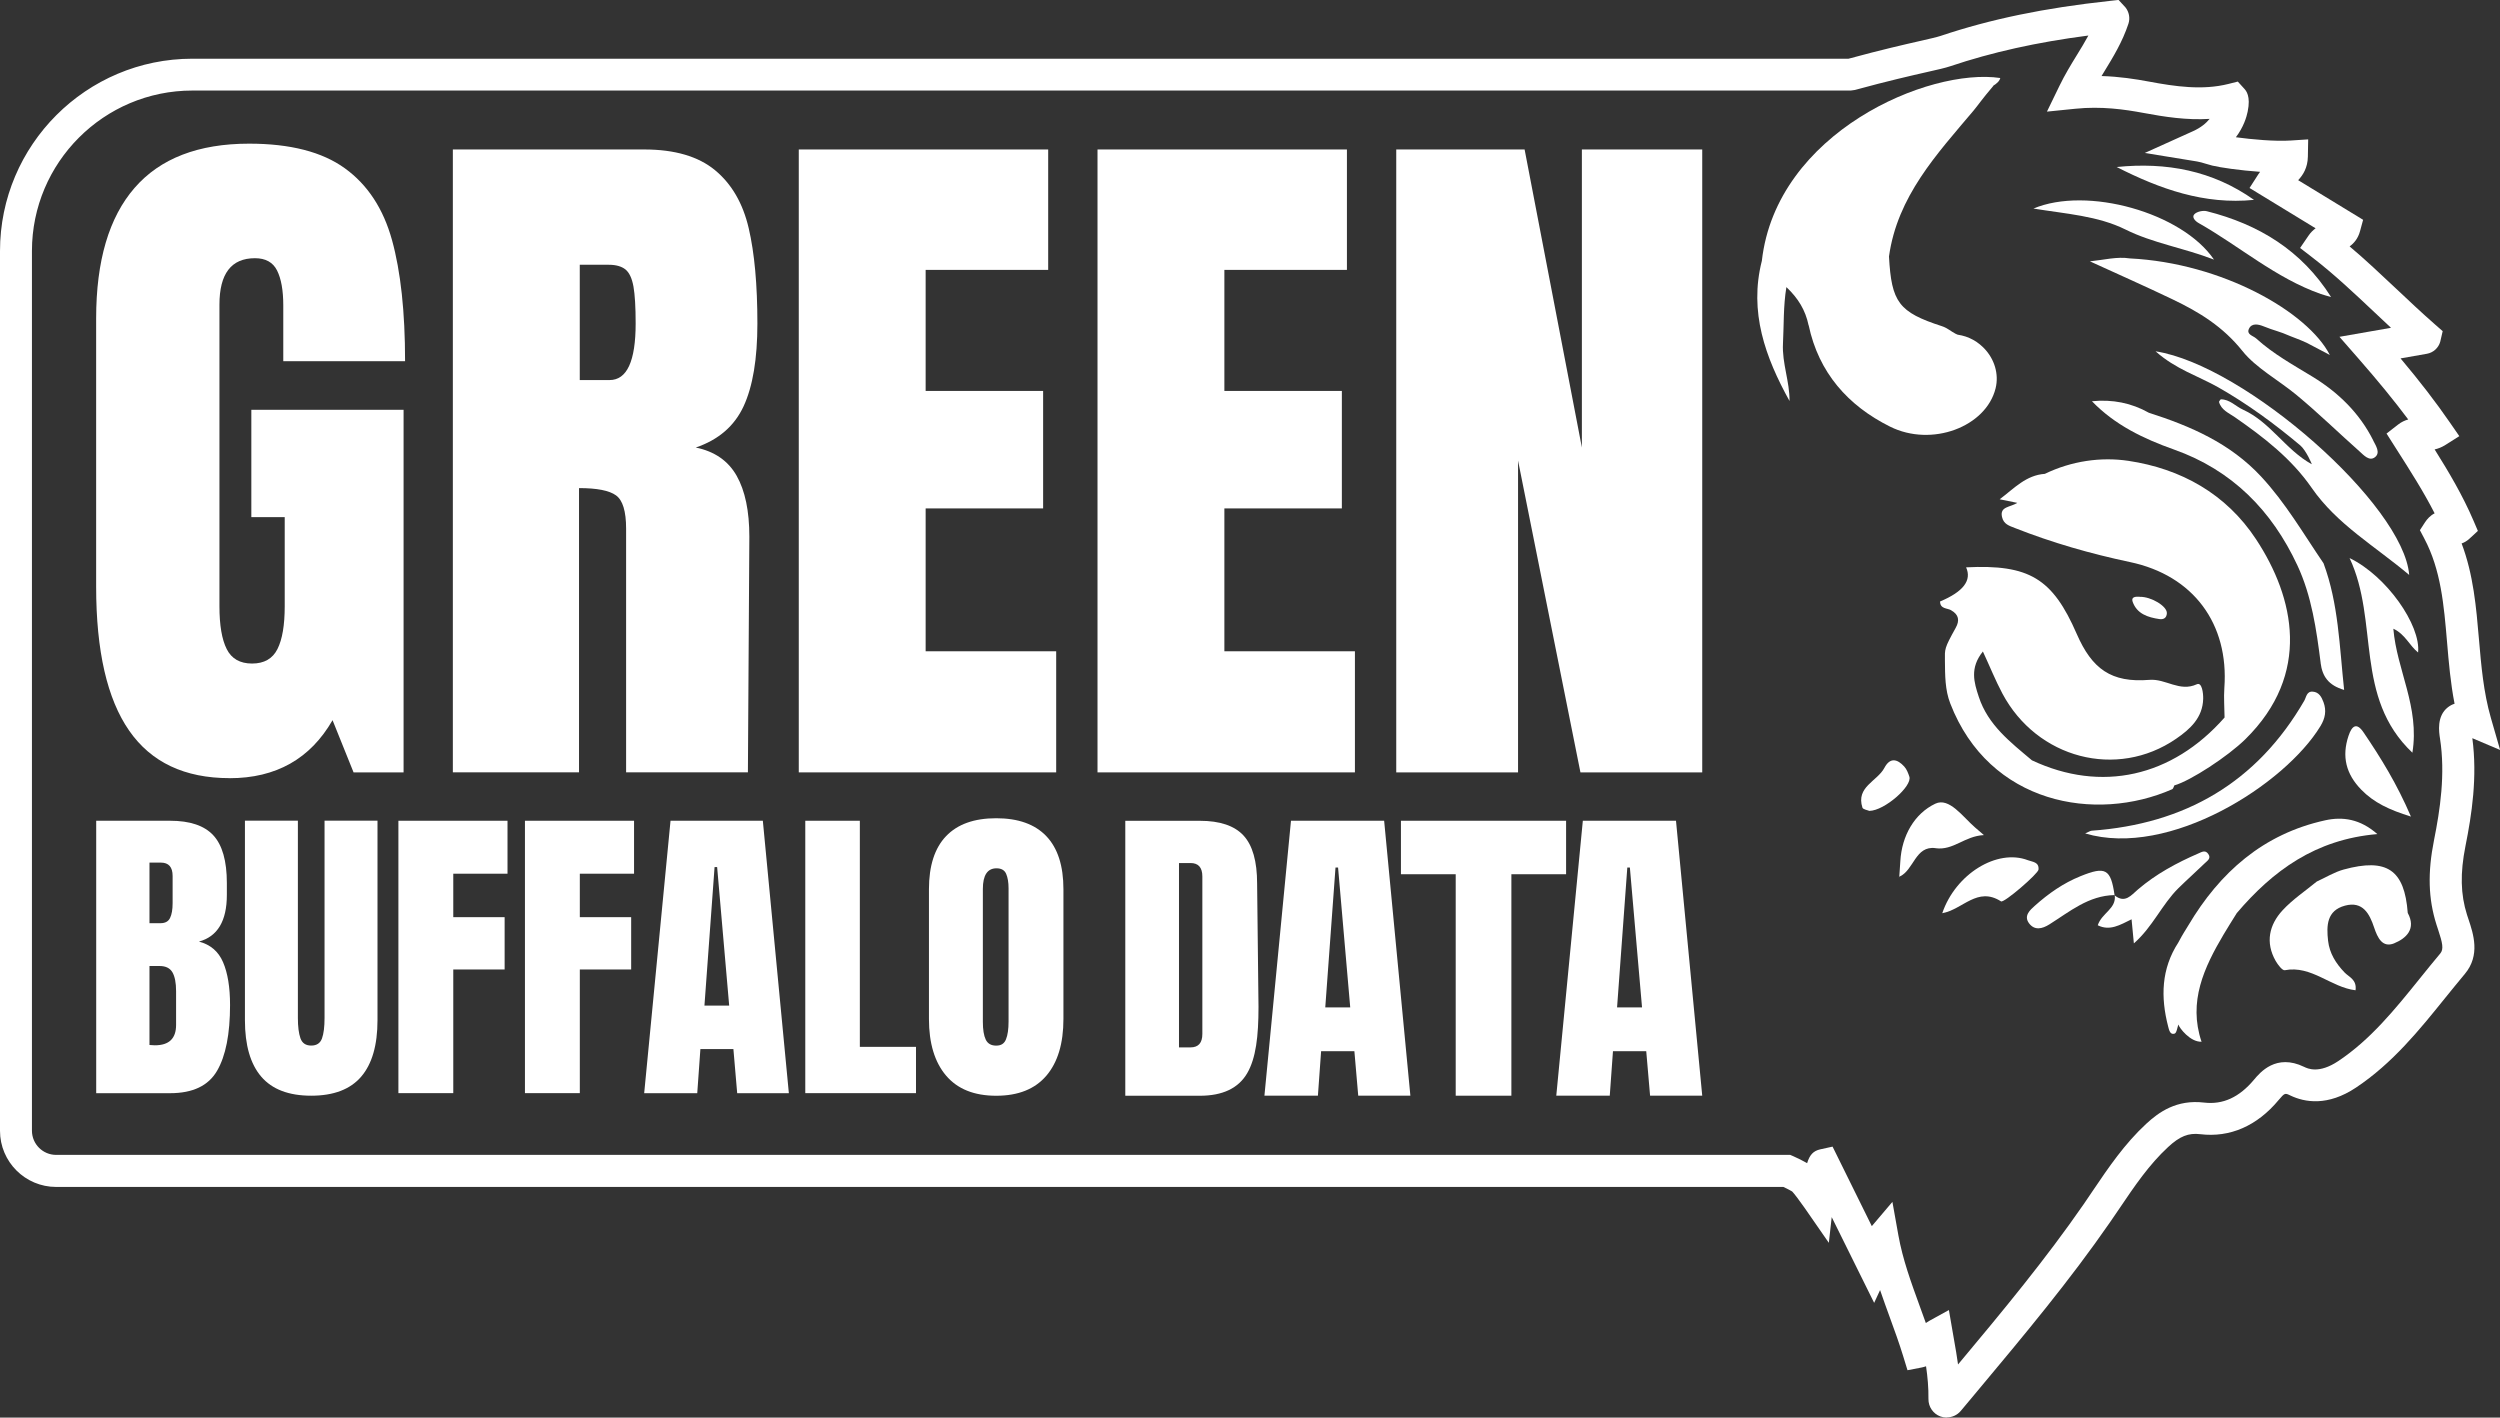 <?xml version="1.0" encoding="UTF-8"?>
<svg id="Calque_2" data-name="Calque 2" xmlns="http://www.w3.org/2000/svg" viewBox="0 0 468.81 265.83">
  <rect x="0" y="0" width="468.81" height="265.83" fill="#333333" stroke="none"/>
  <defs>
    <style>
      .cls-1 {
        fill: #fff;
        stroke-width: 0px;
      }
    </style>
  </defs>
  <g id="Calque_1-2" data-name="Calque 1">
    <g>
      <path class="cls-1" d="M365.05,265.83c-.39,0-.8-.07-1.18-.21-1.36-.5-2.26-1.82-2.24-3.27.03-2.14-.16-4.14-.45-6.14-.26.09-.54.17-.83.23l-2.65.51-.79-2.58c-.75-2.46-1.66-4.96-2.54-7.37-.61-1.67-1.22-3.36-1.81-5.08l-1.11,2.4-7.96-16.08-.54,4.82-4.54-6.55c-.92-1.33-2.02-2.77-2.34-3.08-.16-.12-.89-.49-1.64-.85H10.53c-5.81,0-10.53-4.72-10.53-10.53V47.08C0,27.19,16.18,11.01,36.07,11.01h310.58c6.13-1.67,10.45-2.65,13.34-3.31,1.84-.42,3.17-.72,3.87-.95,9.44-3.17,19.55-5.26,31.8-6.58l1.62-.18,1.28,1.38c.7.87.92,2.03.57,3.09-1.13,3.41-2.87,6.25-4.56,9.01-.16.27-.32.53-.48.79,3.34.1,6.32.56,8.94,1.05,4.82.9,9.95,1.67,14.87.43l1.74-.44,1.21,1.33c.34.38,1.25,1.37.64,4.31-.21,1.03-.77,2.9-2.21,4.8,2.96.4,7.32.81,10.31.61l3.25-.21-.06,3.25c-.04,2.06-.9,3.43-1.82,4.4l12.18,7.43-.59,2.17c-.37,1.35-1.13,2.23-1.94,2.82,2.99,2.52,5.81,5.19,8.76,7.96,2.35,2.22,4.74,4.47,7.27,6.69l1.42,1.24-.46,1.98c-.32,1.16-1.3,2.05-2.49,2.26l-4.95.87c3.67,4.37,6.61,8.19,9.25,12.02l1.77,2.56-2.63,1.66c-.69.44-1.37.69-2,.83,2.68,4.26,5.28,8.67,7.28,13.34l.83,1.94-1.55,1.43c-.49.46-1,.75-1.5.92,2.22,5.86,2.74,11.99,3.25,17.95.42,4.89.85,9.95,2.23,14.74l1.74,6.04-5.21-2.21c.97,7.29-.1,14.3-1.29,20.24-1.01,5.08-.92,9.05.29,12.87l.29.88c.89,2.67,2.25,6.7-.69,10.21-1.25,1.49-2.47,3.01-3.7,4.52-4.84,6.01-9.86,12.23-16.7,16.79-5.34,3.57-9.66,2.77-12.33,1.49-.99-.48-1.05-.51-2.2.86-4.04,4.86-9.14,7.07-14.68,6.4-2.22-.27-3.85.38-6.04,2.41-3.57,3.3-6.27,7.29-9.12,11.51l-1.75,2.56c-7.62,11.02-16.04,21.09-24.95,31.75l-3.05,3.65c-.67.8-1.64,1.23-2.63,1.23ZM365.47,245.7l.97,5.61c.26,1.49.53,3,.74,4.56,8.44-10.1,16.41-19.71,23.58-30.08l1.71-2.52c2.92-4.32,5.94-8.78,10.02-12.55,2.35-2.17,5.68-4.57,10.83-3.96,3.53.42,6.59-.98,9.36-4.29,1.14-1.36,4.14-4.95,9.39-2.41.68.33,2.78,1.34,6.41-1.08,6.08-4.06,10.59-9.65,15.36-15.57,1.25-1.55,2.5-3.1,3.77-4.61.67-.8.43-1.97-.4-4.45l-.32-.98c-1.53-4.83-1.67-9.72-.45-15.84,1.13-5.66,2.15-12.35,1.12-19.03-.2-1.26-.65-4.21,1.48-5.87.4-.31.82-.53,1.25-.66-.76-3.9-1.09-7.78-1.41-11.57-.59-6.96-1.15-13.54-4.27-19.42l-.82-1.56.96-1.48c.41-.63.99-1.27,1.8-1.68-2.08-4.08-4.6-8.02-7.22-12.13l-1.8-2.83,2.15-1.67c.64-.5,1.3-.8,1.92-.97-2.62-3.51-5.64-7.2-9.4-11.5l-3.5-4,9.67-1.69c-1.05-.98-2.08-1.95-3.11-2.92-3.93-3.7-7.63-7.19-11.7-10.32l-2.24-1.73,1.6-2.34c.39-.57.84-1,1.31-1.35l-12.39-7.56,1.66-2.58c.1-.16.21-.31.32-.45-3.81-.27-7.56-.82-8.96-1.17-.41-.1-.84-.23-1.27-.36-.53-.16-1.07-.33-1.58-.41l-9.81-1.6,9.06-4.09c1.46-.66,2.44-1.49,3.1-2.3-4.32.27-8.47-.38-12.43-1.12-3.56-.66-7.86-1.28-12.75-.78l-5.33.54,2.34-4.82c1.01-2.09,2.16-3.97,3.27-5.78.76-1.24,1.5-2.44,2.16-3.67-9.74,1.27-18.06,3.13-25.87,5.75-.98.33-2.35.64-4.44,1.11-2.89.66-7.27,1.65-13.48,3.35l-.79.11H36.07c-16.59,0-30.08,13.49-30.08,30.08v164.97c0,2.51,2.04,4.54,4.54,4.54h325.18l.58.25c.8.36,1.77.82,2.59,1.3.48-1.58,1.18-2.3,2.46-2.59l2.31-.51,7.36,14.91,3.86-4.55,1.12,6.26c.82,4.56,2.37,8.79,4,13.28.38,1.05.77,2.11,1.15,3.18.19-.14.41-.27.63-.4l3.68-2.03Z"/>
      <path class="cls-1" d="M451.8,107.83c-6.48-5.45-13.57-9.51-18.28-16.31-3.81-5.51-8.99-9.51-14.41-13.27-1.13-.79-2.58-1.34-3-2.9.09-.17.2-.33.33-.47,1.7,0,2.78,1.31,4.17,1.94,5.16,2.34,8.01,7.56,12.89,10.23.12.12-1.05-2.61-2.16-3.54-4.82-4.04-9.85-7.74-15.35-10.87-3.72-2.11-7.99-3.39-11.77-6.76,16.8,2.61,46.57,28.82,47.56,41.95Z"/>
      <path class="cls-1" d="M440.41,137.97c.63-1.88,1.52-2.54,2.8-.65,3.24,4.77,6.27,9.67,8.9,15.81-4.09-1.27-6.96-2.63-9.31-5.04-2.86-2.93-3.7-6.22-2.39-10.12Z"/>
      <path class="cls-1" d="M365.93,114.45c-.79-.45-2.11-.22-2.12-1.66q6.54-2.74,4.88-6.4c11.82-.58,16.21,2.06,20.75,12.49,2.86,6.55,6.45,9.19,13.62,8.61,3.1-.25,5.65,2.32,8.89.83.97-.46,1.23,1.65,1.2,2.73-.09,3.54-2.44,5.68-5.08,7.49-11.09,7.63-26.09,3.71-32.58-8.5-1.29-2.43-2.32-5-3.65-7.87-2.49,3.09-1.66,5.8-.77,8.5,1.73,5.3,5.95,8.52,9.97,11.91,0,0,0,0,0,0,12.99,6.1,26.28,3.15,36.12-8.03-.02-1.85-.17-3.71-.04-5.55.88-12.02-5.8-21.09-17.7-23.6-7.37-1.56-14.57-3.62-21.57-6.38-1.08-.43-2.13-.71-2.43-2.1-.43-1.96,1.53-1.77,2.87-2.62-1.41-.29-2.23-.45-3.3-.67,2.73-2.07,4.95-4.53,8.47-4.77,4.97-2.41,10.51-3.21,15.66-2.44,9.84,1.47,18.33,6.16,23.96,14.73,7.19,10.93,10.4,25.24-2.01,37.46-3.29,3.24-10.29,7.81-13.32,8.67h-.01c-.13.26-.2.64-.4.72-14.34,6.31-34.31,2.82-41.62-16.09-.99-2.55-.97-5.29-1-8.01-.02-2.25-.15-2.25,2.03-6.18.75-1.34.58-2.46-.83-3.25Z"/>
      <path class="cls-1" d="M401.27,111.92c2.12-.05,5.13,1.76,5.07,3.07-.04.88-.6,1.22-1.41,1.1-2.16-.32-4.21-.98-5.01-3.25-.34-.97.65-.98,1.36-.93Z"/>
      <path class="cls-1" d="M392.2,155.78c17.51-1.24,31.01-9.02,39.9-24.37.39-.67.43-1.8,1.6-1.71,1.18.09,1.65,1.01,2.01,1.97.59,1.59.33,3.01-.56,4.48-6.65,10.96-28.35,24.82-44.13,20.14.68-.29.92-.48,1.18-.5Z"/>
      <path class="cls-1" d="M435.18,124.31c-.8-6.25-1.68-12.55-4.37-18.3-4.79-10.27-12.23-17.85-23.13-21.71-5.7-2.02-11.09-4.6-15.39-9.06,3.87-.38,7.4.32,10.67,2.16,7.84,2.51,15.22,5.71,21.02,11.93,4.62,4.96,7.97,10.77,11.74,16.3,2.81,7.57,2.98,15.54,3.86,23.75-2.95-.87-4.09-2.54-4.41-5.07Z"/>
      <path class="cls-1" d="M445.03,82.6c.49.98,1.4,2.28.35,3.12-1.06.85-2.11-.35-2.91-1.07-3.95-3.5-7.73-7.2-11.79-10.56-3.38-2.8-7.65-5.1-10.17-8.27-3.67-4.59-8.09-7.28-13.03-9.65-5.15-2.47-10.37-4.78-15.57-7.16,2.59-.26,5.09-.93,7.49-.55,0,0,0,0,0,0,17.3.86,33.37,10.04,37.5,18.11-1.73-.91-3.03-1.59-4.33-2.28-1.53-.7-2.59-1.04-3.04-1.24-2.21-.98-2.91-.98-5.15-1.89-.83-.33-2.12-.65-2.65.5-.5,1.08.78,1.29,1.36,1.81,3.18,2.9,6.93,4.95,10.58,7.18,4.82,2.95,8.8,6.81,11.37,11.94Z"/>
      <path class="cls-1" d="M437.15,55.7c-.65-.19-1.31-.34-1.95-.57-8.47-2.99-15.22-8.95-22.9-13.3-.64-.36-1.35-1.1-.8-1.66.48-.5,1.63-.74,2.34-.56,9.66,2.44,17.75,7.3,23.3,16.1Z"/>
      <path class="cls-1" d="M422.68,37.48c-9.3.94-17.66-2.04-25.75-6.16,9.3-.95,17.99.66,25.75,6.16Z"/>
      <path class="cls-1" d="M415.19,48.69c-5.86-2.26-11.44-3.08-16.61-5.65-5.19-2.57-11.11-2.93-17.26-3.93,10.01-4.23,27.86.73,33.86,9.58Z"/>
      <path class="cls-1" d="M339.15,60.99c-.59-2.83-1.94-5.05-4.16-7.15-.59,3.59-.46,7.1-.64,10.6-.19,3.68,1.27,7.11,1.23,10.76-4.54-8.2-7.63-16.69-5.19-26.29,2.72-24.09,31.34-36.27,44.71-34.28-.13.58-.69,1.07-1.37,1.48.03,0,.07-.02.09-.03-2.26,2.66-2.87,3.63-3.74,4.67-6.91,8.19-14.28,16.08-15.85,27.35.47,8.58,1.81,10.44,9.96,13.08,1,.33,1.69.98,2.53,1.41.13.07.25.12.38.17.53.08,1.04.2,1.53.36.49.17.96.38,1.4.62.22.13.44.26.65.4.21.15.4.29.6.45.19.16.38.33.56.5.09.09.18.17.27.27,1.87,1.96,2.78,4.75,2.11,7.47-1.79,7.21-11.96,11.08-19.8,7.17-7.91-3.94-13.38-10.15-15.25-19Z"/>
      <path class="cls-1" d="M350.57,152.07c-.34-.15-1.2-.27-1.32-.62-1.26-3.9,2.79-4.94,4.12-7.46,1.07-2.03,2.44-1.65,3.72-.25.46.5.74,1.23.96,1.9.58,1.77-4.65,6.37-7.49,6.42Z"/>
      <path class="cls-1" d="M362.96,159.05c-3.84-.52-4.04,4.17-6.8,5.36v.03l-.14.1.12-.12s0,0,.02,0c.07-.98.15-1.96.2-2.94.27-4.77,2.66-8.92,6.56-10.77,2.61-1.24,5.16,2.48,7.44,4.45.37.32.74.65,1.67,1.44-3.65.18-5.71,2.92-9.06,2.46Z"/>
      <path class="cls-1" d="M364.22,171.25c2.49-7.35,10.28-12.15,16.06-9.94.85.33,2.12.31,1.99,1.76-.06.77-6.47,6.31-7.03,5.96-4.44-2.85-7.16,1.52-11.02,2.22Z"/>
      <path class="cls-1" d="M400.15,176.89c-.16-1.65-.28-2.89-.43-4.5-2.16,1.06-4.09,2.25-6.34,1.12.76-2.31,3.49-3.09,3.19-5.59-.01-.01-.03-.02-.04-.03,0-.01,0-.02,0-.04-4.86.08-8.41,3.1-12.23,5.5-1.34.84-2.77,1.19-3.82-.23-1.02-1.39.2-2.47,1.1-3.27,2.56-2.29,5.35-4.25,8.58-5.55,4.67-1.89,5.66-1.38,6.37,3.56.02,0,.03,0,.05,0,0,0-.04.04-.04.04l.04-.04s0,.05,0,.07c1.92,1.53,3.08-.06,4.32-1.12,3.4-2.91,7.27-5,11.35-6.77.65-.28,1.28-.7,1.84.08.61.84-.15,1.28-.61,1.73-1.64,1.59-3.34,3.1-4.97,4.7-3.09,3.05-4.81,7.25-8.35,10.35Z"/>
      <path class="cls-1" d="M419.43,171.26c-.81,1.31-1.64,2.61-2.43,3.94-3.69,6.24-6.69,12.63-4.16,20.15.02,0,.03,0,.05,0l-.04.04s0-.03-.01-.04c-2.14.08-4.16-2.6-4.35-3.23-.21.65-.32,1.58-.7,1.71-.86.29-1.05-.74-1.21-1.34-1.42-5.49-1.3-10.81,1.91-15.75,1.02-1.92,1.24-2.12,1.86-3.18,5.92-9.99,14.07-17.18,25.67-19.73,3.3-.73,6.58-.25,9.79,2.58-11.64.99-19.61,6.89-26.39,14.85Z"/>
      <path class="cls-1" d="M448.99,176.89c-2.24.91-3.14-1.04-3.79-2.97-.85-2.54-2.11-4.99-5.46-4.09-3.42.92-3.49,3.74-3.17,6.58.27,2.37,1.47,4.27,3.11,5.97.82.85,2.31,1.31,2.04,3.32-4.64-.55-8.27-4.73-13.27-3.76-.45.09-1.31-1.04-1.72-1.76-1.95-3.45-1.21-6.74,1.3-9.47,1.88-2.04,4.26-3.62,6.42-5.4,1.68-.76,3.29-1.77,5.04-2.25,8.13-2.22,11.42.06,12.02,8.14,1.63,2.99-.29,4.77-2.54,5.69Z"/>
      <path class="cls-1" d="M453.44,122.35c-1.62-1.3-2.41-3.42-4.63-4.45.63,7.72,4.97,14.71,3.57,23.25-10.99-10.41-6.19-24.62-11.78-36.5,6.97,3.37,13.38,12.61,12.85,17.7Z"/>
      <g>
        <polygon class="cls-1" points="205.81 28.03 252.58 28.03 252.58 50.61 229.6 50.61 229.6 73.31 251.63 73.31 251.63 95.34 229.6 95.34 229.6 122.13 254.08 122.13 254.08 144.84 205.81 144.84 205.81 28.03"/>
        <path class="cls-1" d="M43.05,145.92c-8.43,0-14.71-2.97-18.83-8.91-4.13-5.94-6.19-14.93-6.19-26.99v-50.31c0-10.79,2.4-18.95,7.21-24.48,4.8-5.53,11.97-8.29,21.48-8.29,7.7,0,13.69,1.54,17.95,4.62,4.26,3.08,7.21,7.57,8.84,13.46,1.63,5.89,2.45,13.46,2.45,22.71h-22.84v-10.47c0-2.81-.39-4.98-1.16-6.53-.77-1.54-2.15-2.31-4.15-2.31-4.44,0-6.66,2.9-6.66,8.7v56.57c0,3.54.45,6.21,1.36,8.02.9,1.81,2.49,2.72,4.76,2.72s3.85-.91,4.76-2.72c.91-1.81,1.36-4.49,1.36-8.02v-16.72h-6.26v-20.12h28.55v67.99h-9.38l-3.94-9.79c-4.17,7.25-10.61,10.88-19.31,10.88Z"/>
        <path class="cls-1" d="M130.48,83.92c4.26-1.45,7.25-4.03,8.97-7.75,1.72-3.72,2.58-8.88,2.58-15.5,0-7.25-.54-13.21-1.63-17.88-1.09-4.67-3.19-8.29-6.32-10.88-3.13-2.58-7.55-3.88-13.26-3.88h-35.9v116.8h23.66v-53.3c3.35,0,5.67.45,6.93,1.36,1.27.91,1.9,2.99,1.9,6.25v45.69h22.84l.27-44.19c0-4.8-.79-8.61-2.38-11.42-1.59-2.81-4.15-4.58-7.68-5.3ZM114.3,71.27h-5.58v-21.62h5.44c1.36,0,2.4.3,3.13.88.72.59,1.22,1.66,1.5,3.2.27,1.54.41,3.85.41,6.93,0,7.07-1.63,10.61-4.89,10.61Z"/>
        <polygon class="cls-1" points="149.79 28.03 196.56 28.03 196.56 50.61 173.58 50.61 173.58 73.31 195.61 73.31 195.61 95.34 173.58 95.34 173.58 122.13 198.06 122.13 198.06 144.84 149.79 144.84 149.79 28.03"/>
        <polygon class="cls-1" points="319.21 144.84 296.37 144.84 284.67 86.37 284.67 144.84 261.83 144.84 261.83 28.03 285.9 28.03 296.64 83.92 296.64 28.03 319.21 28.03 319.21 144.84"/>
        <g>
          <path class="cls-1" d="M18.03,153.91h13.86c3.73,0,6.43.91,8.12,2.74,1.68,1.82,2.53,4.8,2.53,8.92v2.26c0,4.88-1.75,7.79-5.23,8.74,2.14.56,3.65,1.84,4.52,3.87.87,2.02,1.31,4.7,1.31,8.03,0,5.43-.81,9.55-2.44,12.34-1.63,2.8-4.56,4.19-8.8,4.19h-13.86v-51.09ZM30.11,173.12c.87,0,1.47-.33,1.78-.98.32-.65.48-1.58.48-2.77v-5.11c0-1.66-.73-2.5-2.2-2.5h-2.14v11.36h2.08ZM33.02,192.21v-6.36c0-1.55-.23-2.72-.68-3.51-.46-.79-1.26-1.19-2.41-1.19h-1.9v14.81l1.01.06c2.66,0,3.98-1.27,3.98-3.81Z"/>
          <path class="cls-1" d="M48.99,201.9c-2.04-2.38-3.06-5.91-3.06-10.59v-37.41h9.93v36.99c0,1.63.16,2.89.48,3.81.32.91.99,1.37,2.02,1.37s1.7-.45,2.02-1.34c.32-.89.48-2.17.48-3.84v-36.99h9.93v37.41c0,4.68-1.02,8.21-3.06,10.59-2.04,2.38-5.16,3.57-9.37,3.57s-7.33-1.19-9.37-3.57Z"/>
          <path class="cls-1" d="M74.71,205v-51.09h20.46v9.93h-10.17v8.15h9.63v9.81h-9.63v23.19h-10.29Z"/>
          <path class="cls-1" d="M98.44,205v-51.09h20.46v9.93h-10.17v8.15h9.63v9.81h-9.63v23.19h-10.29Z"/>
          <path class="cls-1" d="M120.8,205l4.94-51.09h17.31l4.88,51.09h-9.69l-.71-8.27h-6.19l-.59,8.27h-9.93ZM132.1,188.58h4.64l-2.26-25.99h-.48l-1.9,25.99Z"/>
          <path class="cls-1" d="M151.01,205v-51.09h10.23v42.4h10.53v8.68h-20.76Z"/>
          <path class="cls-1" d="M177.41,201.7c-2.14-2.52-3.21-6.06-3.21-10.62v-24.32c0-4.4,1.07-7.72,3.21-9.96,2.14-2.24,5.27-3.36,9.4-3.36s7.26,1.12,9.4,3.36c2.14,2.24,3.21,5.56,3.21,9.96v24.32c0,4.6-1.07,8.15-3.21,10.65-2.14,2.5-5.27,3.75-9.4,3.75s-7.26-1.26-9.4-3.78ZM188.65,194.89c.32-.79.48-1.9.48-3.33v-24.98c0-1.11-.15-2.01-.45-2.71-.3-.69-.9-1.04-1.81-1.04-1.7,0-2.56,1.29-2.56,3.87v24.92c0,1.47.18,2.58.54,3.33.36.75,1.01,1.13,1.96,1.13s1.53-.4,1.84-1.19Z"/>
        </g>
        <g>
          <path class="cls-1" d="M235.74,165.68c0-4.16-.85-7.16-2.55-9-1.7-1.84-4.43-2.76-8.19-2.76h-13.98v51.56h13.98c4.28,0,7.24-1.41,8.88-4.23,1.64-2.82,2.12-6.94,2.12-12.42l-.26-23.14ZM225.47,169.52v24.37c0,1.68-.74,2.52-2.22,2.52h-2.16v-34.57h2.16c1.48,0,2.22.84,2.22,2.52v5.16Z"/>
          <path class="cls-1" d="M237.11,205.47l4.98-51.56h17.47l4.92,51.56h-9.78l-.72-8.34h-6.24l-.6,8.34h-10.02ZM248.52,188.91h4.68l-2.28-26.23h-.48l-1.92,26.23Z"/>
          <polygon class="cls-1" points="293.68 153.91 293.68 163.94 283.42 163.94 283.42 205.47 272.98 205.47 272.98 163.94 262.71 163.94 262.71 153.91 293.68 153.91"/>
          <path class="cls-1" d="M291.84,205.47l4.98-51.56h17.47l4.92,51.56h-9.78l-.72-8.34h-6.24l-.6,8.34h-10.02ZM303.24,188.91h4.68l-2.28-26.23h-.48l-1.92,26.23Z"/>
        </g>
      </g>
    </g>
  </g>
</svg>